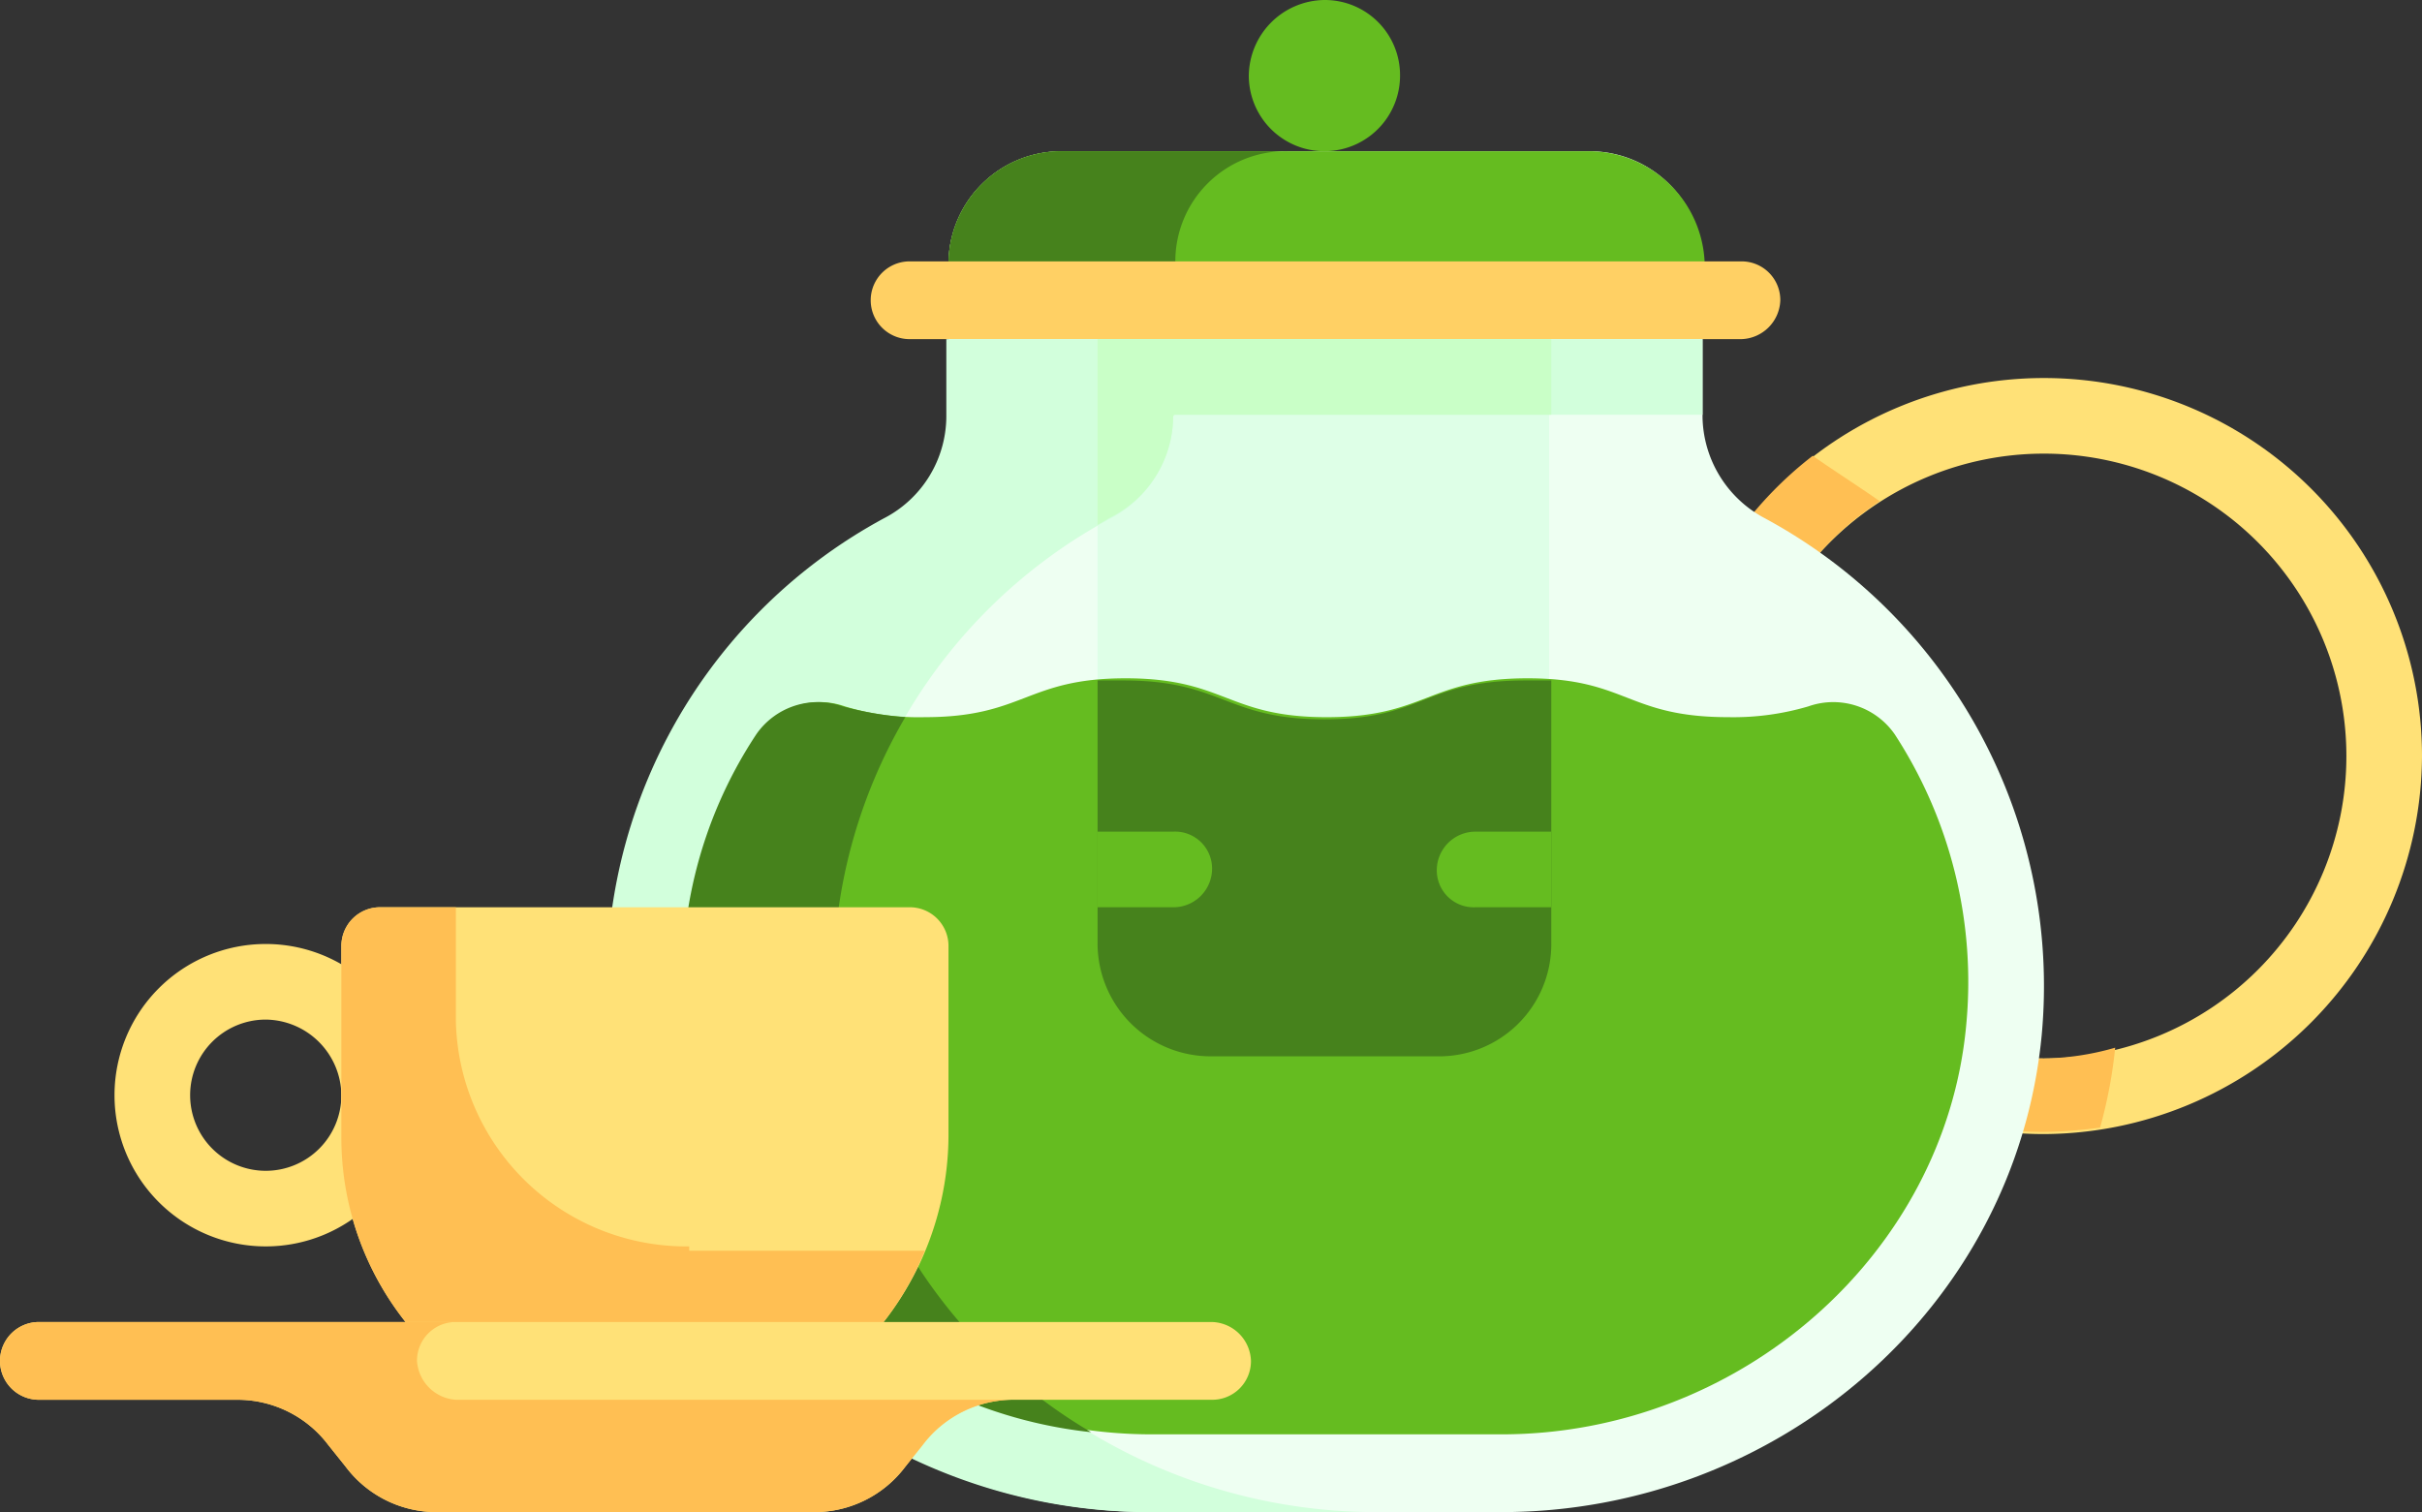 <svg xmlns="http://www.w3.org/2000/svg" viewBox="0 0 112.1 70"><rect x="0" y="0" width="112.1" height="70" fill="#333333" stroke="none"/><defs><style>.cls-1{fill:#ffe177;}.cls-2{fill:#ffbf53;}.cls-3{fill:#eefff2;}.cls-4{fill:#deffe7;}.cls-5{fill:#65bc20;}.cls-6{fill:#46821c;}.cls-7{fill:#ffd064;}.cls-8{fill:#d2ffdc;}.cls-9{fill:#c9ffc7;}</style></defs><g id="Layer_2" data-name="Layer 2"><g id="Слой_1" data-name="Слой 1"><path class="cls-1" d="M94.6,52.5A17.5,17.5,0,1,1,112.1,35,17.58,17.58,0,0,1,94.6,52.5Zm0-31.5a14,14,0,1,0,14,14A14,14,0,0,0,94.6,21Z"/><path class="cls-2" d="M94.6,49a14,14,0,0,1-14-14A14.23,14.23,0,0,1,87,23.2c-1-.7-2.1-1.4-3.1-2.1A17.47,17.47,0,0,0,94.6,52.4a21.12,21.12,0,0,0,2.6-.2,22,22,0,0,0,.7-3.7A12.57,12.57,0,0,1,94.6,49Z"/><path class="cls-3" d="M81.7,24a5.4,5.4,0,0,1-2.9-4.7V12.2A5.23,5.23,0,0,0,73.6,7H49.1a5.23,5.23,0,0,0-5.2,5.2v7.1A5.33,5.33,0,0,1,41,24,24.46,24.46,0,0,0,28.3,47.9C29.5,60.6,40.6,70,53.3,70H69.5c12.7,0,23.8-9.4,25-22.1A24.61,24.61,0,0,0,81.7,24Z"/><path class="cls-4" d="M50.8,14V43.8A5.23,5.23,0,0,0,56,49H66.5a5.23,5.23,0,0,0,5.2-5.2V14Z"/><path class="cls-5" d="M64.8,3.5a3.5,3.5,0,0,1-7,0A3.54,3.54,0,0,1,61.3,0,3.48,3.48,0,0,1,64.8,3.5Z"/><path class="cls-5" d="M73.6,7H49.1a5.23,5.23,0,0,0-5.2,5.2V14h35V12.2A5.38,5.38,0,0,0,73.6,7Z"/><path class="cls-6" d="M59.6,7H49.1a5.23,5.23,0,0,0-5.2,5.2V14H54.4V12.2A5.1,5.1,0,0,1,59.6,7Z"/><path class="cls-7" d="M80.6,15.7H42.1a1.8,1.8,0,0,1,0-3.6H80.6a1.79,1.79,0,0,1,1.8,1.8A1.86,1.86,0,0,1,80.6,15.7Z"/><path class="cls-8" d="M51.4,24a5.4,5.4,0,0,0,2.9-4.7v-.1H78.8V15.7h-35v3.6A5.33,5.33,0,0,1,40.9,24,24.46,24.46,0,0,0,28.2,47.9C29.4,60.6,40.5,70,53.2,70H63.7c-12.7,0-23.8-9.4-25-22.1A24.37,24.37,0,0,1,51.4,24Z"/><path class="cls-5" d="M80,33.2c-4.7,0-4.7-1.8-9.3-1.8s-4.7,1.8-9.3,1.8-4.7-1.8-9.3-1.8-4.7,1.8-9.3,1.8a11.75,11.75,0,0,1-3.7-.5,3.46,3.46,0,0,0-4,1.3,20.57,20.57,0,0,0-3.3,13.5c1,10.6,10.5,18.9,21.5,18.9H69.5c11,0,20.5-8.3,21.5-18.9A21,21,0,0,0,87.7,34a3.46,3.46,0,0,0-4-1.3A12.22,12.22,0,0,1,80,33.2Z"/><path class="cls-6" d="M71.8,43.7V31.5H70.6c-4.7,0-4.7,1.8-9.3,1.8s-4.7-1.8-9.3-1.8H50.8V43.7A5.23,5.23,0,0,0,56,48.9H66.5A5.19,5.19,0,0,0,71.8,43.7Z"/><path class="cls-6" d="M50.5,66.3a24.2,24.2,0,0,1-8.6-33.1,15.54,15.54,0,0,1-2.9-.5A3.46,3.46,0,0,0,35,34a20.57,20.57,0,0,0-3.3,13.5A21.17,21.17,0,0,0,50.5,66.3Z"/><path class="cls-1" d="M17.6,42a1.79,1.79,0,0,0-1.8,1.8v8.8a13.73,13.73,0,0,0,4.8,10.5H39.1a14.07,14.07,0,0,0,4.8-10.5V43.8A1.79,1.79,0,0,0,42.1,42Z"/><path class="cls-1" d="M12.3,57.7a7,7,0,1,1,7-7A7,7,0,0,1,12.3,57.7Zm0-10.5a3.5,3.5,0,1,0,3.5,3.5A3.54,3.54,0,0,0,12.3,47.2Z"/><path class="cls-5" d="M54.3,38.5H50.8V42h3.5a1.79,1.79,0,0,0,1.8-1.8A1.71,1.71,0,0,0,54.3,38.5Z"/><path class="cls-5" d="M68.3,42h3.5V38.5H68.3a1.79,1.79,0,0,0-1.8,1.8A1.71,1.71,0,0,0,68.3,42Z"/><path class="cls-9" d="M71.8,15.7h-21v8.6c.2-.1.5-.3.7-.4a5.27,5.27,0,0,0,2.8-4.6.1.1,0,0,1,.1-.1H71.8Z"/><path class="cls-2" d="M31.9,57.7A10.67,10.67,0,0,1,21.1,47.3V42H17.6a1.79,1.79,0,0,0-1.8,1.8v8.8a13.73,13.73,0,0,0,4.8,10.5H39.1a13.77,13.77,0,0,0,3.7-5.2H31.9Z"/><path class="cls-1" d="M56.1,61.2H1.8a1.8,1.8,0,1,0,0,3.6H11a5.26,5.26,0,0,1,4.2,2.1l.8,1A5.26,5.26,0,0,0,20.2,70H37.7a5.26,5.26,0,0,0,4.2-2.1l.8-1a5.26,5.26,0,0,1,4.2-2.1h9.2A1.79,1.79,0,0,0,57.9,63,1.86,1.86,0,0,0,56.1,61.2Z"/><path class="cls-2" d="M19.3,63a1.79,1.79,0,0,1,1.8-1.8H1.8a1.8,1.8,0,1,0,0,3.6H11a5.26,5.26,0,0,1,4.2,2.1l.8,1A5.26,5.26,0,0,0,20.2,70H37.7a5.26,5.26,0,0,0,4.2-2.1l.8-1a5.26,5.26,0,0,1,4.2-2.1H21.1A1.93,1.93,0,0,1,19.3,63Z"/></g></g></svg>